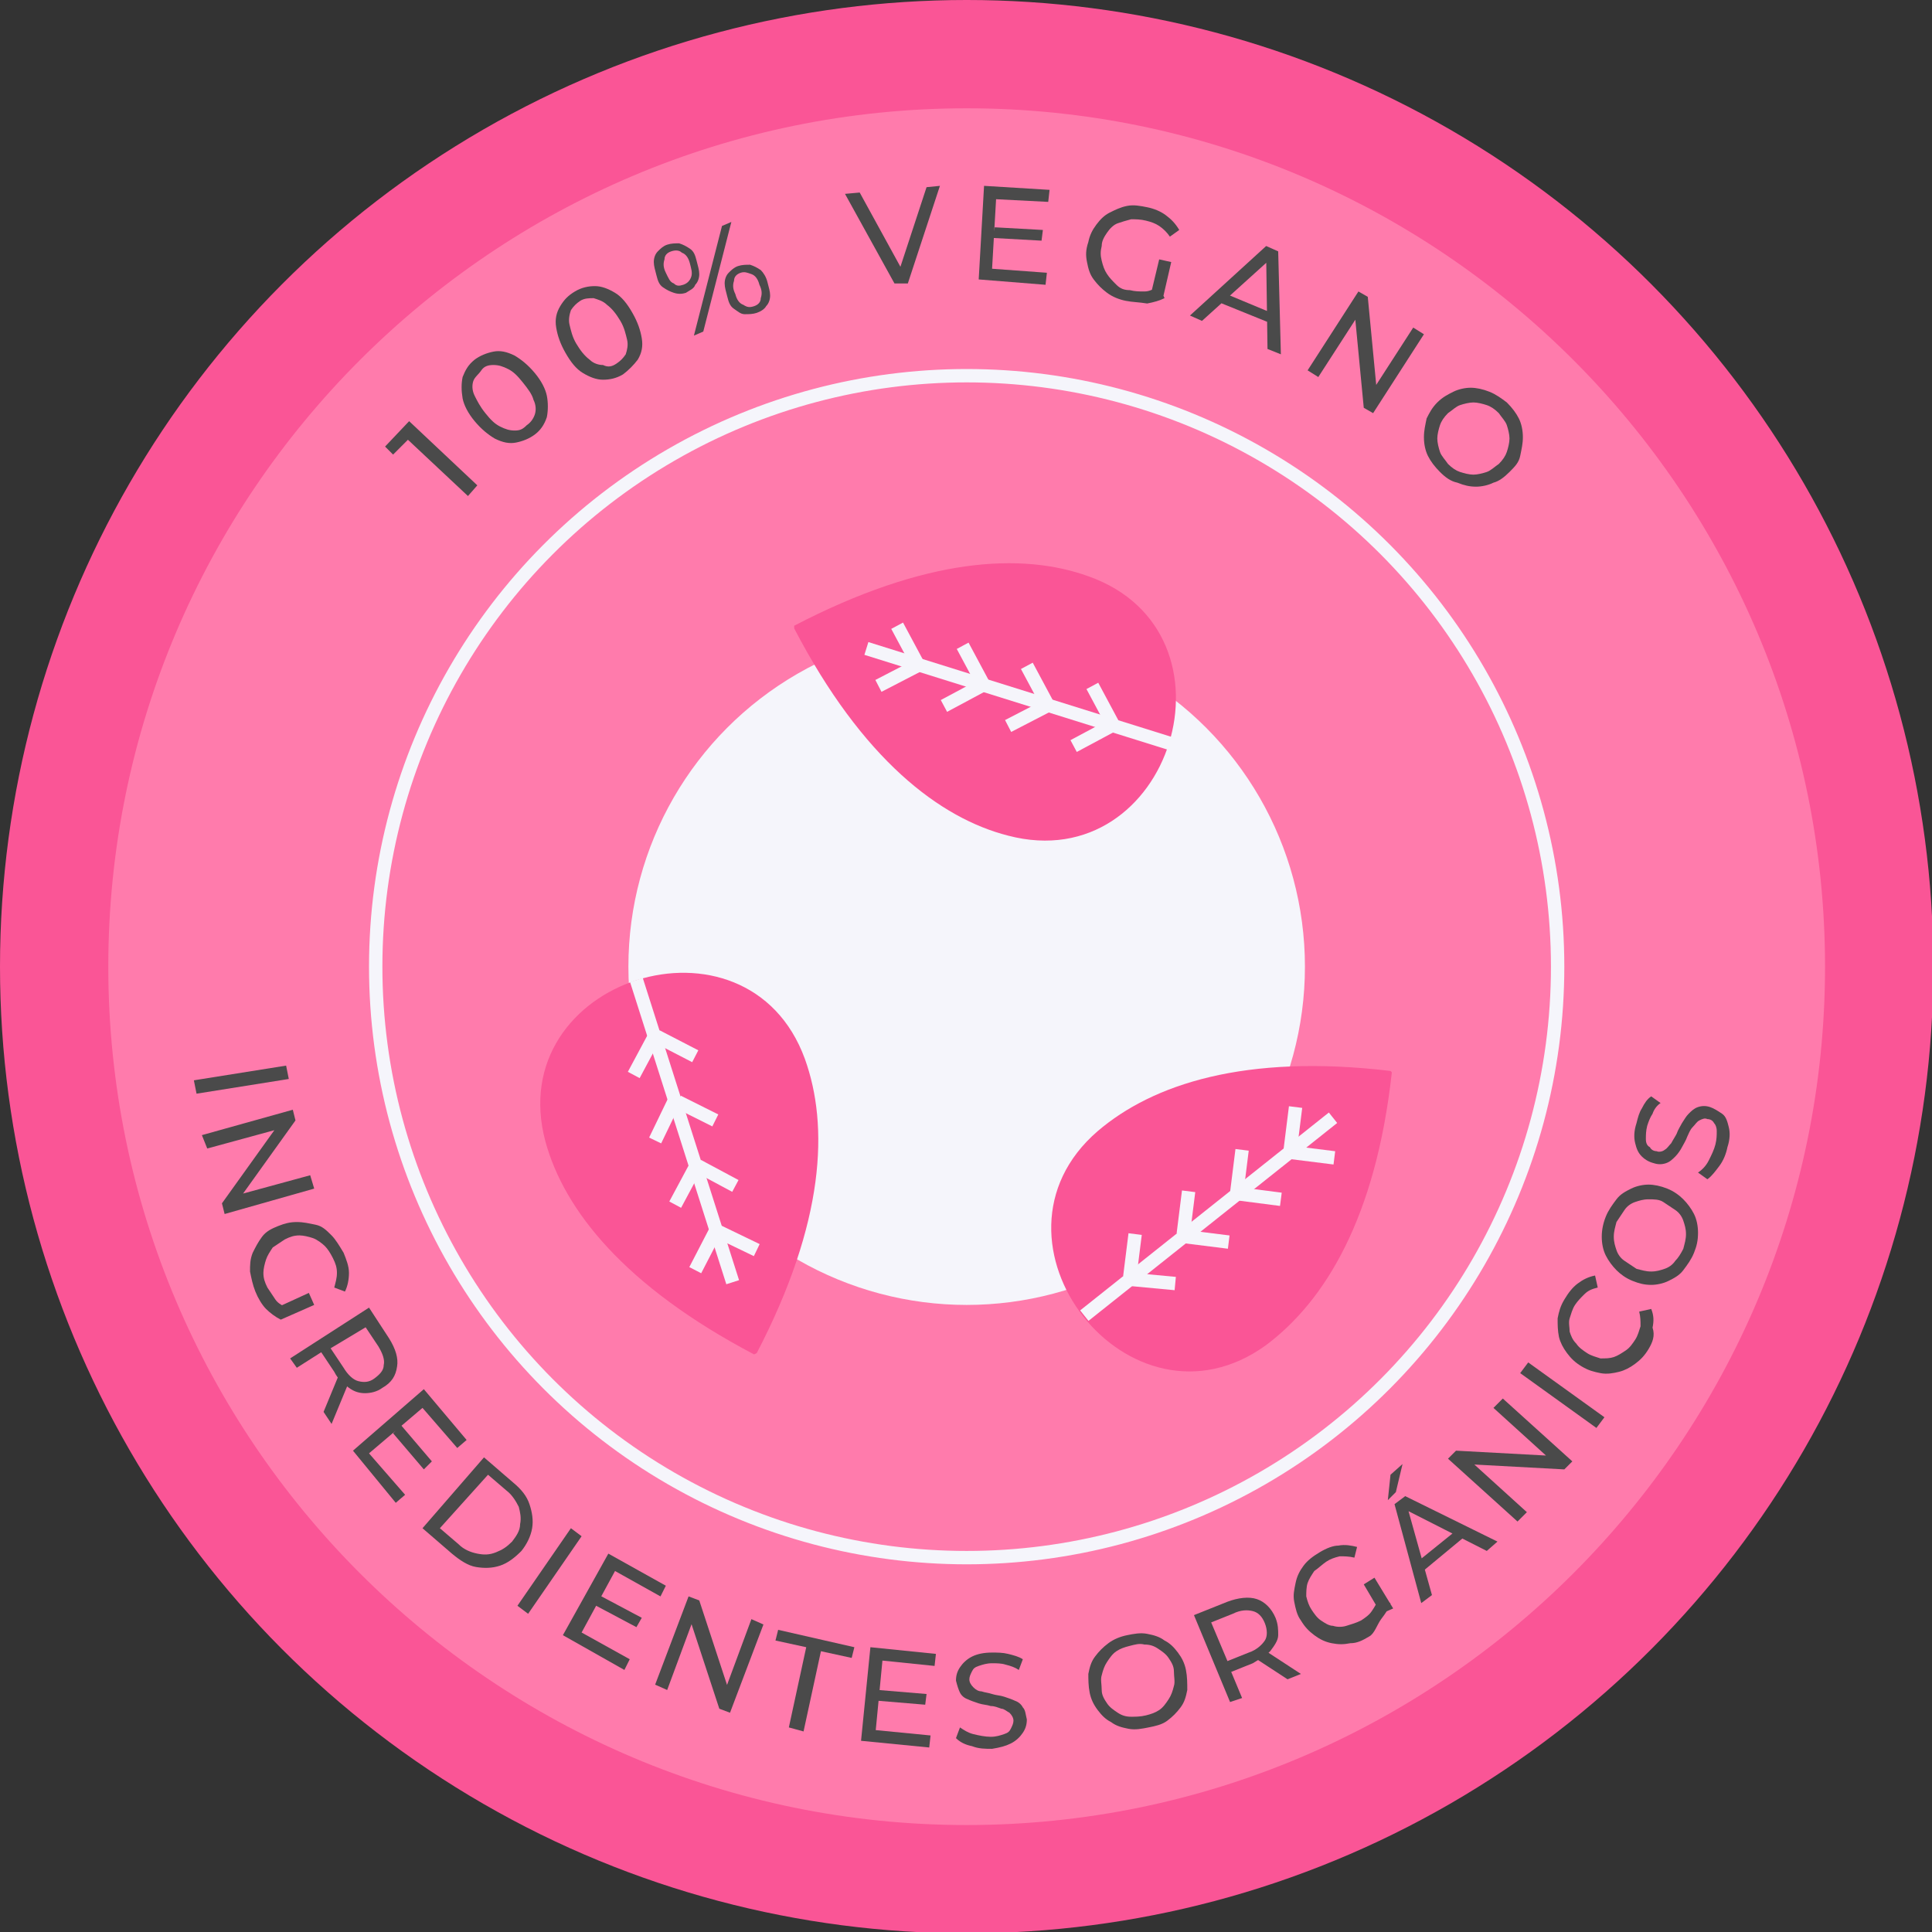 <?xml version="1.0" encoding="utf-8"?>
<!-- Generator: Adobe Illustrator 18.1.1, SVG Export Plug-In . SVG Version: 6.00 Build 0)  -->
<svg version="1.1" xmlns="http://www.w3.org/2000/svg" xmlns:xlink="http://www.w3.org/1999/xlink" x="0px" y="0px"
	 viewBox="0 0 144.5 144.5" enable-background="new 0 0 144.5 144.5" xml:space="preserve">
<rect x="0" y="0" width="144.5" height="144.5" fill="#333333" stroke="none"/>
<g id="BACKGROUND">
</g>
<g id="OBJECTS">
	<g>
		<circle fill="#FA5596" cx="72.3" cy="72.3" r="72.3"/>
		<path fill="#FF7BAC" d="M72.3,136.5c-35.4,0-64.2-28.8-64.2-64.2c0-35.4,28.8-64.2,64.2-64.2c35.4,0,64.2,28.8,64.2,64.2
			C136.5,107.7,107.7,136.5,72.3,136.5z"/>
		<g>
			<path fill="#4A4A4A" d="M35,37.1l-4.8-4.5l0.6,0L29.4,34l-0.6-0.6l1.8-1.9l5.1,4.8L35,37.1z"/>
			<path fill="#4A4A4A" d="M40,32.5c-0.4,0.3-0.9,0.5-1.4,0.6c-0.5,0.1-1,0-1.6-0.3c-0.5-0.3-1-0.7-1.5-1.3
				c-0.5-0.6-0.8-1.2-0.9-1.7c-0.1-0.6-0.1-1.1,0-1.6c0.2-0.5,0.4-0.9,0.9-1.3c0.4-0.3,0.9-0.5,1.4-0.6s1,0,1.6,0.3
				c0.5,0.3,1,0.7,1.5,1.3c0.5,0.6,0.8,1.2,0.9,1.7s0.1,1.1,0,1.6C40.7,31.8,40.4,32.2,40,32.5z M39.4,31.8c0.3-0.2,0.5-0.5,0.6-0.8
				c0.1-0.3,0.1-0.7-0.1-1.1c-0.1-0.4-0.4-0.8-0.8-1.3c-0.4-0.5-0.7-0.8-1.1-1s-0.7-0.3-1.1-0.3s-0.7,0.1-0.9,0.4s-0.5,0.5-0.6,0.8
				s-0.1,0.7,0.1,1.1s0.4,0.8,0.8,1.3s0.7,0.8,1.1,1c0.4,0.2,0.7,0.3,1.1,0.3S39.1,32.1,39.4,31.8z"/>
			<path fill="#4A4A4A" d="M46.6,28c-0.5,0.3-1,0.4-1.5,0.4c-0.5,0-1-0.2-1.5-0.5s-0.9-0.8-1.3-1.5s-0.6-1.3-0.7-1.9s0-1.1,0.3-1.6
				s0.6-0.8,1.1-1.1c0.5-0.3,1-0.4,1.5-0.4s1,0.2,1.5,0.5c0.5,0.3,0.9,0.8,1.3,1.5s0.6,1.3,0.7,1.9s0,1.1-0.3,1.6
				C47.4,27.3,47,27.7,46.6,28z M46.1,27.2c0.3-0.2,0.5-0.4,0.7-0.7c0.1-0.3,0.2-0.7,0.1-1.1c-0.1-0.4-0.2-0.9-0.5-1.4
				s-0.6-0.9-1-1.2c-0.3-0.3-0.7-0.4-1-0.5c-0.3,0-0.7,0-1,0.2c-0.3,0.2-0.5,0.4-0.7,0.7c-0.1,0.3-0.2,0.7-0.1,1.1
				c0.1,0.4,0.2,0.9,0.5,1.4s0.6,0.9,1,1.2c0.3,0.3,0.7,0.4,1,0.4C45.5,27.5,45.8,27.4,46.1,27.2z"/>
			<path fill="#4A4A4A" d="M51.3,21.9C51,22,50.7,22,50.4,21.9s-0.5-0.2-0.8-0.4s-0.4-0.5-0.5-0.9c-0.1-0.4-0.2-0.7-0.2-1
				c0-0.3,0.1-0.6,0.3-0.8c0.2-0.2,0.4-0.4,0.7-0.5c0.3-0.1,0.6-0.1,0.9-0.1c0.3,0.1,0.5,0.2,0.8,0.4s0.4,0.5,0.5,0.9
				c0.1,0.4,0.2,0.7,0.2,1c0,0.3-0.1,0.6-0.3,0.8C51.9,21.6,51.6,21.7,51.3,21.9z M51.1,21.3c0.3-0.1,0.5-0.3,0.6-0.6
				c0.1-0.3,0-0.6-0.1-1c-0.1-0.4-0.3-0.7-0.6-0.8c-0.2-0.2-0.5-0.2-0.8-0.1c-0.3,0.1-0.5,0.3-0.5,0.6c-0.1,0.3-0.1,0.6,0.1,1
				s0.3,0.7,0.6,0.8C50.6,21.4,50.8,21.4,51.1,21.3z M51.9,25.1l2.1-8.2l0.7-0.3l-2.1,8.2L51.9,25.1z M56.6,23.4
				c-0.3,0.1-0.6,0.1-0.9,0.1s-0.5-0.2-0.8-0.4s-0.4-0.5-0.5-0.9c-0.1-0.4-0.2-0.7-0.2-1c0-0.3,0.1-0.6,0.3-0.8s0.4-0.4,0.7-0.5
				c0.3-0.1,0.6-0.1,0.9-0.1c0.3,0.1,0.5,0.2,0.8,0.4c0.2,0.2,0.4,0.5,0.5,0.9s0.2,0.7,0.2,1c0,0.3-0.1,0.6-0.3,0.8
				C57.2,23.1,56.9,23.3,56.6,23.4z M56.4,22.9c0.3-0.1,0.5-0.3,0.5-0.6c0.1-0.3,0.1-0.6-0.1-1c-0.1-0.4-0.3-0.7-0.6-0.8
				s-0.5-0.2-0.8-0.1c-0.3,0.1-0.5,0.3-0.5,0.6c-0.1,0.3-0.1,0.6,0.1,1c0.1,0.4,0.3,0.7,0.6,0.8C55.9,23,56.1,23,56.4,22.9z"/>
			<path fill="#4A4A4A" d="M66.9,21.2l-3.7-6.7l1.1-0.1l3.4,6.2l-0.6,0.1l2.2-6.7l1-0.1l-2.4,7.3L66.9,21.2z"/>
			<path fill="#4A4A4A" d="M73.2,20.9l0.4-7l4.9,0.3l-0.1,0.9l-3.9-0.2l-0.3,5.2l4.1,0.3l-0.1,0.9L73.2,20.9z M74.3,17.8l0.1-0.8
				l3.6,0.2l-0.1,0.8L74.3,17.8z"/>
			<path fill="#4A4A4A" d="M84.2,22.5c-0.5-0.1-1-0.3-1.4-0.6c-0.4-0.3-0.7-0.6-1-1c-0.3-0.4-0.4-0.8-0.5-1.3
				c-0.1-0.5-0.1-0.9,0.1-1.5c0.1-0.5,0.3-0.9,0.6-1.3s0.6-0.7,1-0.9c0.4-0.2,0.8-0.4,1.3-0.5c0.5-0.1,1,0,1.5,0.1
				c0.5,0.1,1,0.3,1.4,0.6c0.4,0.3,0.7,0.6,1,1.1l-0.7,0.5c-0.2-0.3-0.5-0.6-0.8-0.8c-0.3-0.2-0.6-0.3-1-0.4
				c-0.4-0.1-0.8-0.1-1.1-0.1c-0.4,0.1-0.7,0.2-1,0.3s-0.6,0.4-0.8,0.7s-0.4,0.6-0.4,1c-0.1,0.4-0.1,0.7,0,1.1
				c0.1,0.4,0.2,0.7,0.4,1s0.4,0.5,0.7,0.8s0.6,0.4,1,0.4c0.4,0.1,0.7,0.1,1.1,0.1c0.4,0,0.7-0.2,1.1-0.4l0.4,0.9
				c-0.4,0.2-0.8,0.3-1.3,0.4C85.2,22.6,84.7,22.6,84.2,22.5z M87,22.2l-0.9-0.3l0.6-2.5l0.9,0.2L87,22.2z"/>
			<path fill="#4A4A4A" d="M89,23.6l5.7-5.2l0.9,0.4l0.2,7.7l-1-0.4l-0.1-7l0.4,0.2L89.9,24L89,23.6z M90.9,22.5l0.6-0.6l3.6,1.5
				l0,0.8L90.9,22.5z"/>
			<path fill="#4A4A4A" d="M97.8,27.7l3.8-5.9l0.7,0.4l0.7,7.3l-0.4-0.2l3.1-4.8l0.8,0.5l-3.8,5.9l-0.7-0.4l-0.7-7.3l0.4,0.2
				l-3.1,4.8L97.8,27.7z"/>
			<path fill="#4A4A4A" d="M107.7,35.3c-0.4-0.4-0.7-0.8-0.9-1.2c-0.2-0.4-0.3-0.9-0.3-1.4c0-0.5,0.1-0.9,0.2-1.4
				c0.2-0.4,0.4-0.8,0.8-1.2c0.4-0.4,0.8-0.6,1.2-0.8s0.9-0.3,1.3-0.3s0.9,0.1,1.4,0.3c0.5,0.2,0.9,0.5,1.3,0.8
				c0.4,0.4,0.7,0.8,0.9,1.2c0.2,0.4,0.3,0.9,0.3,1.4c0,0.5-0.1,0.9-0.2,1.4s-0.4,0.8-0.8,1.2c-0.4,0.4-0.8,0.7-1.2,0.8
				c-0.4,0.2-0.9,0.3-1.3,0.3c-0.5,0-0.9-0.1-1.4-0.3C108.5,36,108.1,35.7,107.7,35.3z M108.3,34.7c0.3,0.3,0.6,0.5,0.9,0.6
				c0.3,0.1,0.7,0.2,1,0.2c0.3,0,0.7-0.1,1-0.2c0.3-0.1,0.6-0.4,0.9-0.6c0.3-0.3,0.5-0.6,0.6-0.9c0.1-0.3,0.2-0.7,0.2-1
				c0-0.3-0.1-0.7-0.2-1c-0.1-0.3-0.4-0.6-0.6-0.9c-0.3-0.3-0.6-0.5-0.9-0.6c-0.3-0.1-0.7-0.2-1-0.2c-0.3,0-0.7,0.1-1,0.2
				c-0.3,0.1-0.6,0.4-0.9,0.6c-0.3,0.3-0.5,0.6-0.6,0.9c-0.1,0.3-0.2,0.7-0.2,1c0,0.3,0.1,0.7,0.2,1
				C107.8,34.1,108.1,34.4,108.3,34.7z"/>
		</g>
		<g>
			<path fill="#4A4A4A" d="M14.5,80.8l6.9-1.1l0.2,1l-6.9,1.1L14.5,80.8z"/>
			<path fill="#4A4A4A" d="M15.1,84.9l6.8-1.9l0.2,0.8l-4.3,6l-0.1-0.4l5.5-1.5l0.3,1l-6.7,1.9l-0.2-0.8l4.3-6l0.1,0.4l-5.5,1.5
				L15.1,84.9z"/>
			<path fill="#4A4A4A" d="M19.1,96.6c-0.2-0.5-0.3-1-0.4-1.5c0-0.5,0-0.9,0.2-1.4c0.2-0.4,0.4-0.8,0.7-1.2s0.7-0.6,1.2-0.8
				c0.5-0.2,0.9-0.3,1.4-0.3s0.9,0.1,1.4,0.2s0.8,0.4,1.2,0.8c0.3,0.3,0.6,0.8,0.9,1.3c0.2,0.5,0.4,1,0.4,1.5c0,0.5-0.1,1-0.3,1.4
				l-0.8-0.3c0.1-0.4,0.2-0.7,0.2-1.1c0-0.4-0.1-0.7-0.3-1.1c-0.2-0.4-0.4-0.7-0.6-0.9s-0.6-0.5-0.9-0.6c-0.3-0.1-0.7-0.2-1-0.2
				c-0.4,0-0.7,0.1-1.1,0.3c-0.3,0.2-0.6,0.4-0.9,0.6c-0.2,0.3-0.4,0.6-0.5,0.9c-0.1,0.3-0.2,0.7-0.2,1c0,0.4,0.1,0.7,0.3,1.1
				c0.2,0.3,0.4,0.6,0.6,0.9s0.6,0.5,0.9,0.6L21,98.7c-0.4-0.2-0.8-0.5-1.1-0.8S19.3,97.1,19.1,96.6z M21,98.7l-0.3-0.9l2.4-1.1
				l0.4,0.9L21,98.7z"/>
			<path fill="#4A4A4A" d="M21.7,101.6l5.9-3.8l1.5,2.3c0.5,0.8,0.7,1.5,0.6,2.1c-0.1,0.7-0.4,1.2-1.1,1.6c-0.4,0.3-0.9,0.4-1.3,0.4
				c-0.4,0-0.8-0.1-1.2-0.4s-0.8-0.6-1.1-1.2l-1.2-1.8l0.6,0.1l-2.2,1.4L21.7,101.6z M24.2,105.6l1.2-2.9l0.6,0.9l-1.2,2.9
				L24.2,105.6z M24.3,101.1l0.2-0.6l1.2,1.8c0.3,0.5,0.7,0.9,1.1,1s0.8,0.1,1.2-0.2c0.4-0.3,0.7-0.6,0.7-1c0.1-0.4-0.1-0.9-0.4-1.4
				l-1.2-1.8l0.7,0.1L24.3,101.1z"/>
			<path fill="#4A4A4A" d="M26.4,108.5l5.3-4.6l3.2,3.8l-0.7,0.6l-2.6-3l-4,3.4l2.7,3.1l-0.7,0.6L26.4,108.5z M29.4,107.2l0.6-0.6
				l2.3,2.7l-0.6,0.6L29.4,107.2z"/>
			<path fill="#4A4A4A" d="M31.6,114.3l4.6-5.3l2.2,1.9c0.6,0.5,1,1,1.2,1.6s0.3,1.2,0.2,1.8c-0.1,0.6-0.4,1.2-0.8,1.7
				c-0.5,0.5-1,0.9-1.6,1.1c-0.6,0.2-1.2,0.2-1.8,0.1s-1.2-0.5-1.8-1L31.6,114.3z M32.9,114.3l1.4,1.2c0.4,0.4,0.9,0.6,1.4,0.7
				c0.5,0.1,0.9,0.1,1.4-0.1s0.8-0.4,1.2-0.8c0.3-0.4,0.6-0.8,0.6-1.3c0.1-0.5,0-0.9-0.1-1.3c-0.2-0.4-0.5-0.9-0.9-1.2l-1.4-1.2
				L32.9,114.3z"/>
			<path fill="#4A4A4A" d="M38.7,120.1l4-5.8l0.8,0.6l-4,5.8L38.7,120.1z"/>
			<path fill="#4A4A4A" d="M42.1,122.3l3.4-6.1l4.3,2.4l-0.4,0.8l-3.4-1.9l-2.5,4.6l3.6,2l-0.4,0.8L42.1,122.3z M44.4,120l0.4-0.7
				L48,121l-0.4,0.7L44.4,120z"/>
			<path fill="#4A4A4A" d="M49,126l2.5-6.6l0.8,0.3l2.3,7l-0.4-0.2l2-5.4l0.9,0.4l-2.5,6.6l-0.8-0.3l-2.3-7l0.4,0.2l-2,5.4L49,126z"
				/>
			<path fill="#4A4A4A" d="M59,129.2l1.3-6l-2.3-0.5l0.2-0.8l5.7,1.3l-0.2,0.8l-2.3-0.5l-1.3,6L59,129.2z"/>
			<path fill="#4A4A4A" d="M64.4,130.2l0.7-7l4.9,0.5l-0.1,0.9l-3.9-0.4l-0.5,5.2l4.1,0.4l-0.1,0.9L64.4,130.2z M65.6,127.2l0.1-0.8
				l3.6,0.3l-0.1,0.8L65.6,127.2z"/>
			<path fill="#4A4A4A" d="M74.2,130.8c-0.5,0-1,0-1.5-0.2c-0.5-0.1-0.9-0.3-1.2-0.6l0.3-0.8c0.3,0.2,0.6,0.4,1,0.5
				c0.4,0.1,0.9,0.2,1.3,0.2c0.4,0,0.7-0.1,1-0.2c0.3-0.1,0.4-0.2,0.5-0.4c0.1-0.2,0.2-0.4,0.2-0.6c0-0.2-0.1-0.4-0.3-0.6
				c-0.2-0.1-0.4-0.3-0.6-0.3c-0.3-0.1-0.5-0.2-0.8-0.2c-0.3-0.1-0.6-0.1-0.9-0.2c-0.3-0.1-0.6-0.2-0.8-0.3
				c-0.3-0.1-0.5-0.3-0.6-0.5s-0.2-0.5-0.3-0.9c0-0.4,0.1-0.7,0.3-1c0.2-0.3,0.5-0.6,0.9-0.8s0.9-0.3,1.5-0.3c0.4,0,0.8,0,1.2,0.1
				c0.4,0.1,0.8,0.2,1.1,0.4l-0.3,0.8c-0.3-0.2-0.6-0.3-1-0.4c-0.3-0.1-0.7-0.1-1-0.1c-0.4,0-0.7,0.1-1,0.2s-0.4,0.2-0.5,0.4
				c-0.1,0.2-0.2,0.4-0.2,0.6c0,0.2,0.1,0.4,0.3,0.6s0.4,0.3,0.6,0.3c0.3,0.1,0.5,0.1,0.8,0.2s0.6,0.1,0.9,0.2s0.6,0.2,0.8,0.3
				c0.3,0.1,0.5,0.3,0.6,0.5c0.2,0.2,0.2,0.5,0.3,0.9c0,0.4-0.1,0.7-0.3,1s-0.5,0.6-0.9,0.8S74.8,130.7,74.2,130.8z"/>
			<path fill="#4A4A4A" d="M85.9,129.2c-0.5,0.1-1,0.2-1.5,0.1c-0.5-0.1-0.9-0.2-1.3-0.5c-0.4-0.2-0.7-0.5-1-0.9
				c-0.3-0.4-0.5-0.8-0.6-1.3s-0.1-1-0.1-1.4c0.1-0.5,0.2-0.9,0.5-1.3s0.6-0.7,1-1c0.4-0.3,0.9-0.5,1.4-0.6c0.5-0.1,1-0.2,1.5-0.1
				c0.5,0.1,0.9,0.2,1.3,0.5c0.4,0.2,0.7,0.5,1,0.9s0.5,0.8,0.6,1.3c0.1,0.5,0.1,1,0.1,1.5c-0.1,0.5-0.2,0.9-0.5,1.3
				c-0.3,0.4-0.6,0.7-1,1S86.4,129.1,85.9,129.2z M85.7,128.3c0.4-0.1,0.7-0.2,1-0.4s0.5-0.5,0.7-0.8c0.2-0.3,0.3-0.6,0.4-1
				c0.1-0.3,0-0.7,0-1.1s-0.2-0.7-0.4-1c-0.2-0.3-0.5-0.5-0.8-0.7c-0.3-0.2-0.6-0.3-1-0.3c-0.4-0.1-0.7,0-1.1,0.1
				c-0.4,0.1-0.7,0.2-1,0.4c-0.3,0.2-0.5,0.5-0.7,0.8s-0.3,0.6-0.4,1c-0.1,0.3,0,0.7,0,1.1s0.2,0.7,0.4,1c0.2,0.3,0.5,0.5,0.8,0.7
				c0.3,0.2,0.6,0.3,1,0.3C84.9,128.4,85.3,128.4,85.7,128.3z"/>
			<path fill="#4A4A4A" d="M92,127.3l-2.7-6.5l2.5-1c0.8-0.3,1.6-0.4,2.2-0.2c0.6,0.2,1.1,0.7,1.4,1.4c0.2,0.5,0.2,0.9,0.2,1.3
				s-0.3,0.8-0.6,1.2c-0.3,0.3-0.8,0.6-1.3,0.9l-2,0.8l0.2-0.6l1,2.4L92,127.3z M92,124.7l-0.6-0.3l2-0.8c0.6-0.2,1-0.6,1.2-0.9
				s0.2-0.8,0-1.3s-0.5-0.8-0.9-0.9c-0.4-0.1-0.9-0.1-1.5,0.2l-2,0.8l0.2-0.6L92,124.7z M96.3,125.6l-2.6-1.7l1-0.4l2.6,1.7
				L96.3,125.6z"/>
			<path fill="#4A4A4A" d="M102.4,122.4c-0.5,0.3-0.9,0.5-1.4,0.5c-0.5,0.1-0.9,0.1-1.4,0c-0.5-0.1-0.9-0.3-1.3-0.6
				c-0.4-0.3-0.7-0.6-1-1.1c-0.3-0.4-0.4-0.9-0.5-1.4c-0.1-0.5,0-0.9,0.1-1.4s0.3-0.9,0.6-1.3c0.3-0.4,0.7-0.7,1.2-1
				c0.5-0.3,1-0.5,1.4-0.5c0.5-0.1,1,0,1.4,0.1l-0.2,0.8c-0.4-0.1-0.8-0.1-1.1-0.1c-0.4,0.1-0.7,0.2-1,0.4c-0.3,0.2-0.6,0.5-0.9,0.7
				c-0.2,0.3-0.4,0.6-0.5,0.9c-0.1,0.3-0.1,0.7-0.1,1c0.1,0.4,0.2,0.7,0.4,1c0.2,0.3,0.4,0.6,0.7,0.8s0.6,0.4,0.9,0.4
				c0.3,0.1,0.7,0.1,1,0s0.7-0.2,1.1-0.4c0.3-0.2,0.6-0.4,0.8-0.7c0.2-0.3,0.4-0.6,0.5-1l0.9,0.4c-0.1,0.4-0.4,0.8-0.7,1.2
				S102.8,122.2,102.4,122.4z M104.2,120.3l-0.9,0.4l-1.3-2.2l0.8-0.5L104.2,120.3z"/>
			<path fill="#4A4A4A" d="M103.8,112.2l0.2-1.9l0.9-0.8l-0.5,2.1L103.8,112.2z M106.3,119.9l-2-7.4l0.8-0.6l6.9,3.4l-0.8,0.7
				l-6.3-3.2l0.3-0.3l1.9,6.8L106.3,119.9z M106.2,117.7l-0.3-0.8l3.1-2.5l0.7,0.4L106.2,117.7z"/>
			<path fill="#4A4A4A" d="M113.5,113.8l-5.2-4.7l0.6-0.6l7.4,0.4l-0.3,0.3l-4.3-3.9l0.7-0.7l5.2,4.7l-0.6,0.6l-7.4-0.4l0.3-0.3
				l4.3,3.9L113.5,113.8z"/>
			<path fill="#4A4A4A" d="M119.4,106.8l-5.7-4.1l0.6-0.8l5.7,4.1L119.4,106.8z"/>
			<path fill="#4A4A4A" d="M123.3,100.9c-0.3,0.5-0.6,0.8-1,1.1s-0.8,0.5-1.2,0.6s-0.9,0.2-1.4,0.1c-0.5-0.1-0.9-0.2-1.4-0.5
				s-0.8-0.6-1.1-1c-0.3-0.4-0.5-0.8-0.6-1.2c-0.1-0.5-0.1-0.9-0.1-1.4c0.1-0.5,0.2-0.9,0.5-1.4c0.3-0.5,0.6-0.9,1-1.2
				c0.4-0.3,0.8-0.5,1.3-0.6l0.2,0.9c-0.4,0.1-0.7,0.2-1,0.5s-0.5,0.5-0.7,0.8c-0.2,0.3-0.3,0.7-0.4,1s0,0.7,0,1
				c0.1,0.3,0.2,0.6,0.5,0.9c0.2,0.3,0.5,0.5,0.8,0.7s0.7,0.3,1,0.4c0.4,0,0.7,0,1-0.1s0.6-0.3,0.9-0.5c0.3-0.2,0.5-0.5,0.7-0.8
				c0.2-0.3,0.3-0.7,0.4-1c0-0.4,0-0.7-0.1-1.1l0.9-0.2c0.2,0.5,0.2,0.9,0.1,1.4C123.8,99.9,123.6,100.4,123.3,100.9z"/>
			<path fill="#4A4A4A" d="M126.7,93.7c-0.2,0.5-0.5,0.9-0.8,1.3c-0.3,0.4-0.7,0.6-1.1,0.8c-0.4,0.2-0.9,0.3-1.3,0.3
				c-0.5,0-0.9-0.1-1.4-0.3c-0.5-0.2-0.9-0.5-1.2-0.8s-0.6-0.7-0.8-1.1c-0.2-0.4-0.3-0.9-0.3-1.4c0-0.5,0.1-1,0.3-1.5
				c0.2-0.5,0.5-0.9,0.8-1.3c0.3-0.4,0.7-0.6,1.1-0.8c0.4-0.2,0.9-0.3,1.3-0.3s0.9,0.1,1.4,0.3s0.9,0.5,1.2,0.8
				c0.3,0.3,0.6,0.7,0.8,1.1c0.2,0.4,0.3,0.9,0.3,1.4C127,92.8,126.9,93.2,126.7,93.7z M125.9,93.4c0.1-0.4,0.2-0.7,0.2-1.1
				c0-0.4-0.1-0.7-0.2-1c-0.1-0.3-0.3-0.6-0.6-0.8c-0.3-0.2-0.6-0.4-0.9-0.6s-0.7-0.2-1.1-0.2c-0.4,0-0.7,0.1-1,0.2
				c-0.3,0.1-0.6,0.3-0.8,0.6c-0.2,0.3-0.4,0.6-0.6,0.9c-0.1,0.4-0.2,0.7-0.2,1.1c0,0.4,0.1,0.7,0.2,1c0.1,0.3,0.3,0.6,0.6,0.8
				c0.3,0.2,0.6,0.4,0.9,0.6c0.4,0.1,0.7,0.2,1.1,0.2c0.4,0,0.7-0.1,1-0.2c0.3-0.1,0.6-0.3,0.8-0.6
				C125.5,94.1,125.7,93.8,125.9,93.4z"/>
			<path fill="#4A4A4A" d="M129.2,85.8c-0.1,0.5-0.3,1-0.6,1.4c-0.3,0.4-0.6,0.8-0.9,1l-0.7-0.5c0.3-0.2,0.6-0.5,0.8-0.9
				c0.2-0.4,0.4-0.8,0.5-1.2c0.1-0.4,0.1-0.7,0.1-1c0-0.3-0.1-0.5-0.2-0.6c-0.1-0.2-0.3-0.3-0.5-0.3c-0.2-0.1-0.4,0-0.6,0.1
				c-0.2,0.1-0.3,0.3-0.5,0.5s-0.3,0.5-0.4,0.7c-0.1,0.3-0.3,0.6-0.4,0.8s-0.3,0.5-0.5,0.7c-0.2,0.2-0.4,0.4-0.7,0.5s-0.6,0.1-0.9,0
				c-0.4-0.1-0.7-0.3-0.9-0.5c-0.3-0.3-0.4-0.6-0.5-1c-0.1-0.4-0.1-0.9,0.1-1.5c0.1-0.4,0.2-0.8,0.4-1.1c0.2-0.4,0.4-0.7,0.7-0.9
				l0.7,0.5c-0.3,0.2-0.5,0.5-0.6,0.8c-0.2,0.3-0.3,0.6-0.4,0.9c-0.1,0.4-0.1,0.7-0.1,1s0.1,0.5,0.3,0.6c0.1,0.2,0.3,0.3,0.5,0.3
				c0.2,0.1,0.5,0,0.6-0.1c0.2-0.1,0.3-0.3,0.5-0.5c0.1-0.2,0.3-0.5,0.4-0.7c0.1-0.3,0.3-0.6,0.4-0.8c0.2-0.3,0.3-0.5,0.5-0.7
				c0.2-0.2,0.4-0.4,0.7-0.5c0.3-0.1,0.6-0.1,0.9,0c0.3,0.1,0.6,0.3,0.9,0.5s0.4,0.6,0.5,1S129.4,85.2,129.2,85.8z"/>
		</g>
		<circle fill="none" stroke="#F5F5FB" stroke-miterlimit="10" cx="72.3" cy="72.3" r="44.2"/>
		<g>
			<circle fill="#F5F5FB" cx="72.3" cy="72.3" r="25.3"/>
			<g>
				<g>
					<path fill="#FA5596" d="M56.4,101.3l0.2-0.1c5.1-9.8,5.4-17,3.6-22c-4.3-11.8-22.7-6-19.4,6.2C42.2,90.5,46.7,96.2,56.4,101.3z
						"/>
					<line fill="#FA5596" stroke="#F5F5FB" stroke-miterlimit="10" x1="54.8" y1="95.9" x2="47.6" y2="73.3"/>
					<g>
						<line fill="none" stroke="#F5F5FB" stroke-miterlimit="10" x1="56.6" y1="93.5" x2="53.7" y2="92.1"/>
						<line fill="none" stroke="#F5F5FB" stroke-miterlimit="10" x1="52" y1="95" x2="53.5" y2="92.1"/>
					</g>
					<g>
						<line fill="none" stroke="#F5F5FB" stroke-miterlimit="10" x1="55" y1="88.7" x2="52.2" y2="87.2"/>
						<line fill="none" stroke="#F5F5FB" stroke-miterlimit="10" x1="50.5" y1="90.1" x2="52" y2="87.3"/>
					</g>
					<g>
						<line fill="none" stroke="#F5F5FB" stroke-miterlimit="10" x1="53.5" y1="83.8" x2="50.7" y2="82.4"/>
						<line fill="none" stroke="#F5F5FB" stroke-miterlimit="10" x1="49" y1="85.3" x2="50.4" y2="82.4"/>
					</g>
					<g>
						<line fill="none" stroke="#F5F5FB" stroke-miterlimit="10" x1="52" y1="79" x2="49.1" y2="77.5"/>
						<line fill="none" stroke="#F5F5FB" stroke-miterlimit="10" x1="47.4" y1="80.4" x2="48.9" y2="77.6"/>
					</g>
				</g>
				<g>
					<path fill="#FA5596" d="M104.1,80.2l-0.1-0.1c-10.9-1.3-17.8,1-21.9,4.5c-9.5,8.2,2.4,23.4,12.6,16
						C99.1,97.3,102.9,91.1,104.1,80.2z"/>
					<line fill="#FA5596" stroke="#F5F5FB" stroke-miterlimit="10" x1="99.7" y1="83.6" x2="81.1" y2="98.4"/>
					<g>
						<line fill="none" stroke="#F5F5FB" stroke-miterlimit="10" x1="96.9" y1="82.8" x2="96.5" y2="86"/>
						<line fill="none" stroke="#F5F5FB" stroke-miterlimit="10" x1="99.8" y1="86.6" x2="96.6" y2="86.2"/>
					</g>
					<g>
						<line fill="none" stroke="#F5F5FB" stroke-miterlimit="10" x1="92.9" y1="86" x2="92.5" y2="89.2"/>
						<line fill="none" stroke="#F5F5FB" stroke-miterlimit="10" x1="95.8" y1="89.7" x2="92.7" y2="89.3"/>
					</g>
					<g>
						<line fill="none" stroke="#F5F5FB" stroke-miterlimit="10" x1="88.9" y1="89.1" x2="88.5" y2="92.3"/>
						<line fill="none" stroke="#F5F5FB" stroke-miterlimit="10" x1="91.9" y1="92.9" x2="88.7" y2="92.5"/>
					</g>
					<g>
						<line fill="none" stroke="#F5F5FB" stroke-miterlimit="10" x1="84.9" y1="92.3" x2="84.5" y2="95.5"/>
						<line fill="none" stroke="#F5F5FB" stroke-miterlimit="10" x1="87.9" y1="96" x2="84.7" y2="95.7"/>
					</g>
				</g>
				<g>
					<path fill="#FA5596" d="M59.4,46.8l0,0.2c5.1,9.8,10.9,14.2,16,15.5c12.2,3.2,17.9-15.2,6-19.4C76.4,41.3,69.2,41.7,59.4,46.8z
						"/>
					<line fill="#FA5596" stroke="#F5F5FB" stroke-miterlimit="10" x1="64.8" y1="48.5" x2="87.5" y2="55.6"/>
					<g>
						<line fill="none" stroke="#F5F5FB" stroke-miterlimit="10" x1="65.7" y1="51.3" x2="68.6" y2="49.8"/>
						<line fill="none" stroke="#F5F5FB" stroke-miterlimit="10" x1="67.1" y1="46.8" x2="68.6" y2="49.6"/>
					</g>
					<g>
						<line fill="none" stroke="#F5F5FB" stroke-miterlimit="10" x1="70.6" y1="52.8" x2="73.4" y2="51.3"/>
						<line fill="none" stroke="#F5F5FB" stroke-miterlimit="10" x1="72" y1="48.3" x2="73.5" y2="51.1"/>
					</g>
					<g>
						<line fill="none" stroke="#F5F5FB" stroke-miterlimit="10" x1="75.4" y1="54.3" x2="78.3" y2="52.8"/>
						<line fill="none" stroke="#F5F5FB" stroke-miterlimit="10" x1="76.8" y1="49.8" x2="78.3" y2="52.6"/>
					</g>
					<g>
						<line fill="none" stroke="#F5F5FB" stroke-miterlimit="10" x1="80.3" y1="55.8" x2="83.1" y2="54.3"/>
						<line fill="none" stroke="#F5F5FB" stroke-miterlimit="10" x1="81.7" y1="51.3" x2="83.2" y2="54.1"/>
					</g>
				</g>
			</g>
		</g>
	</g>
</g>
</svg>
